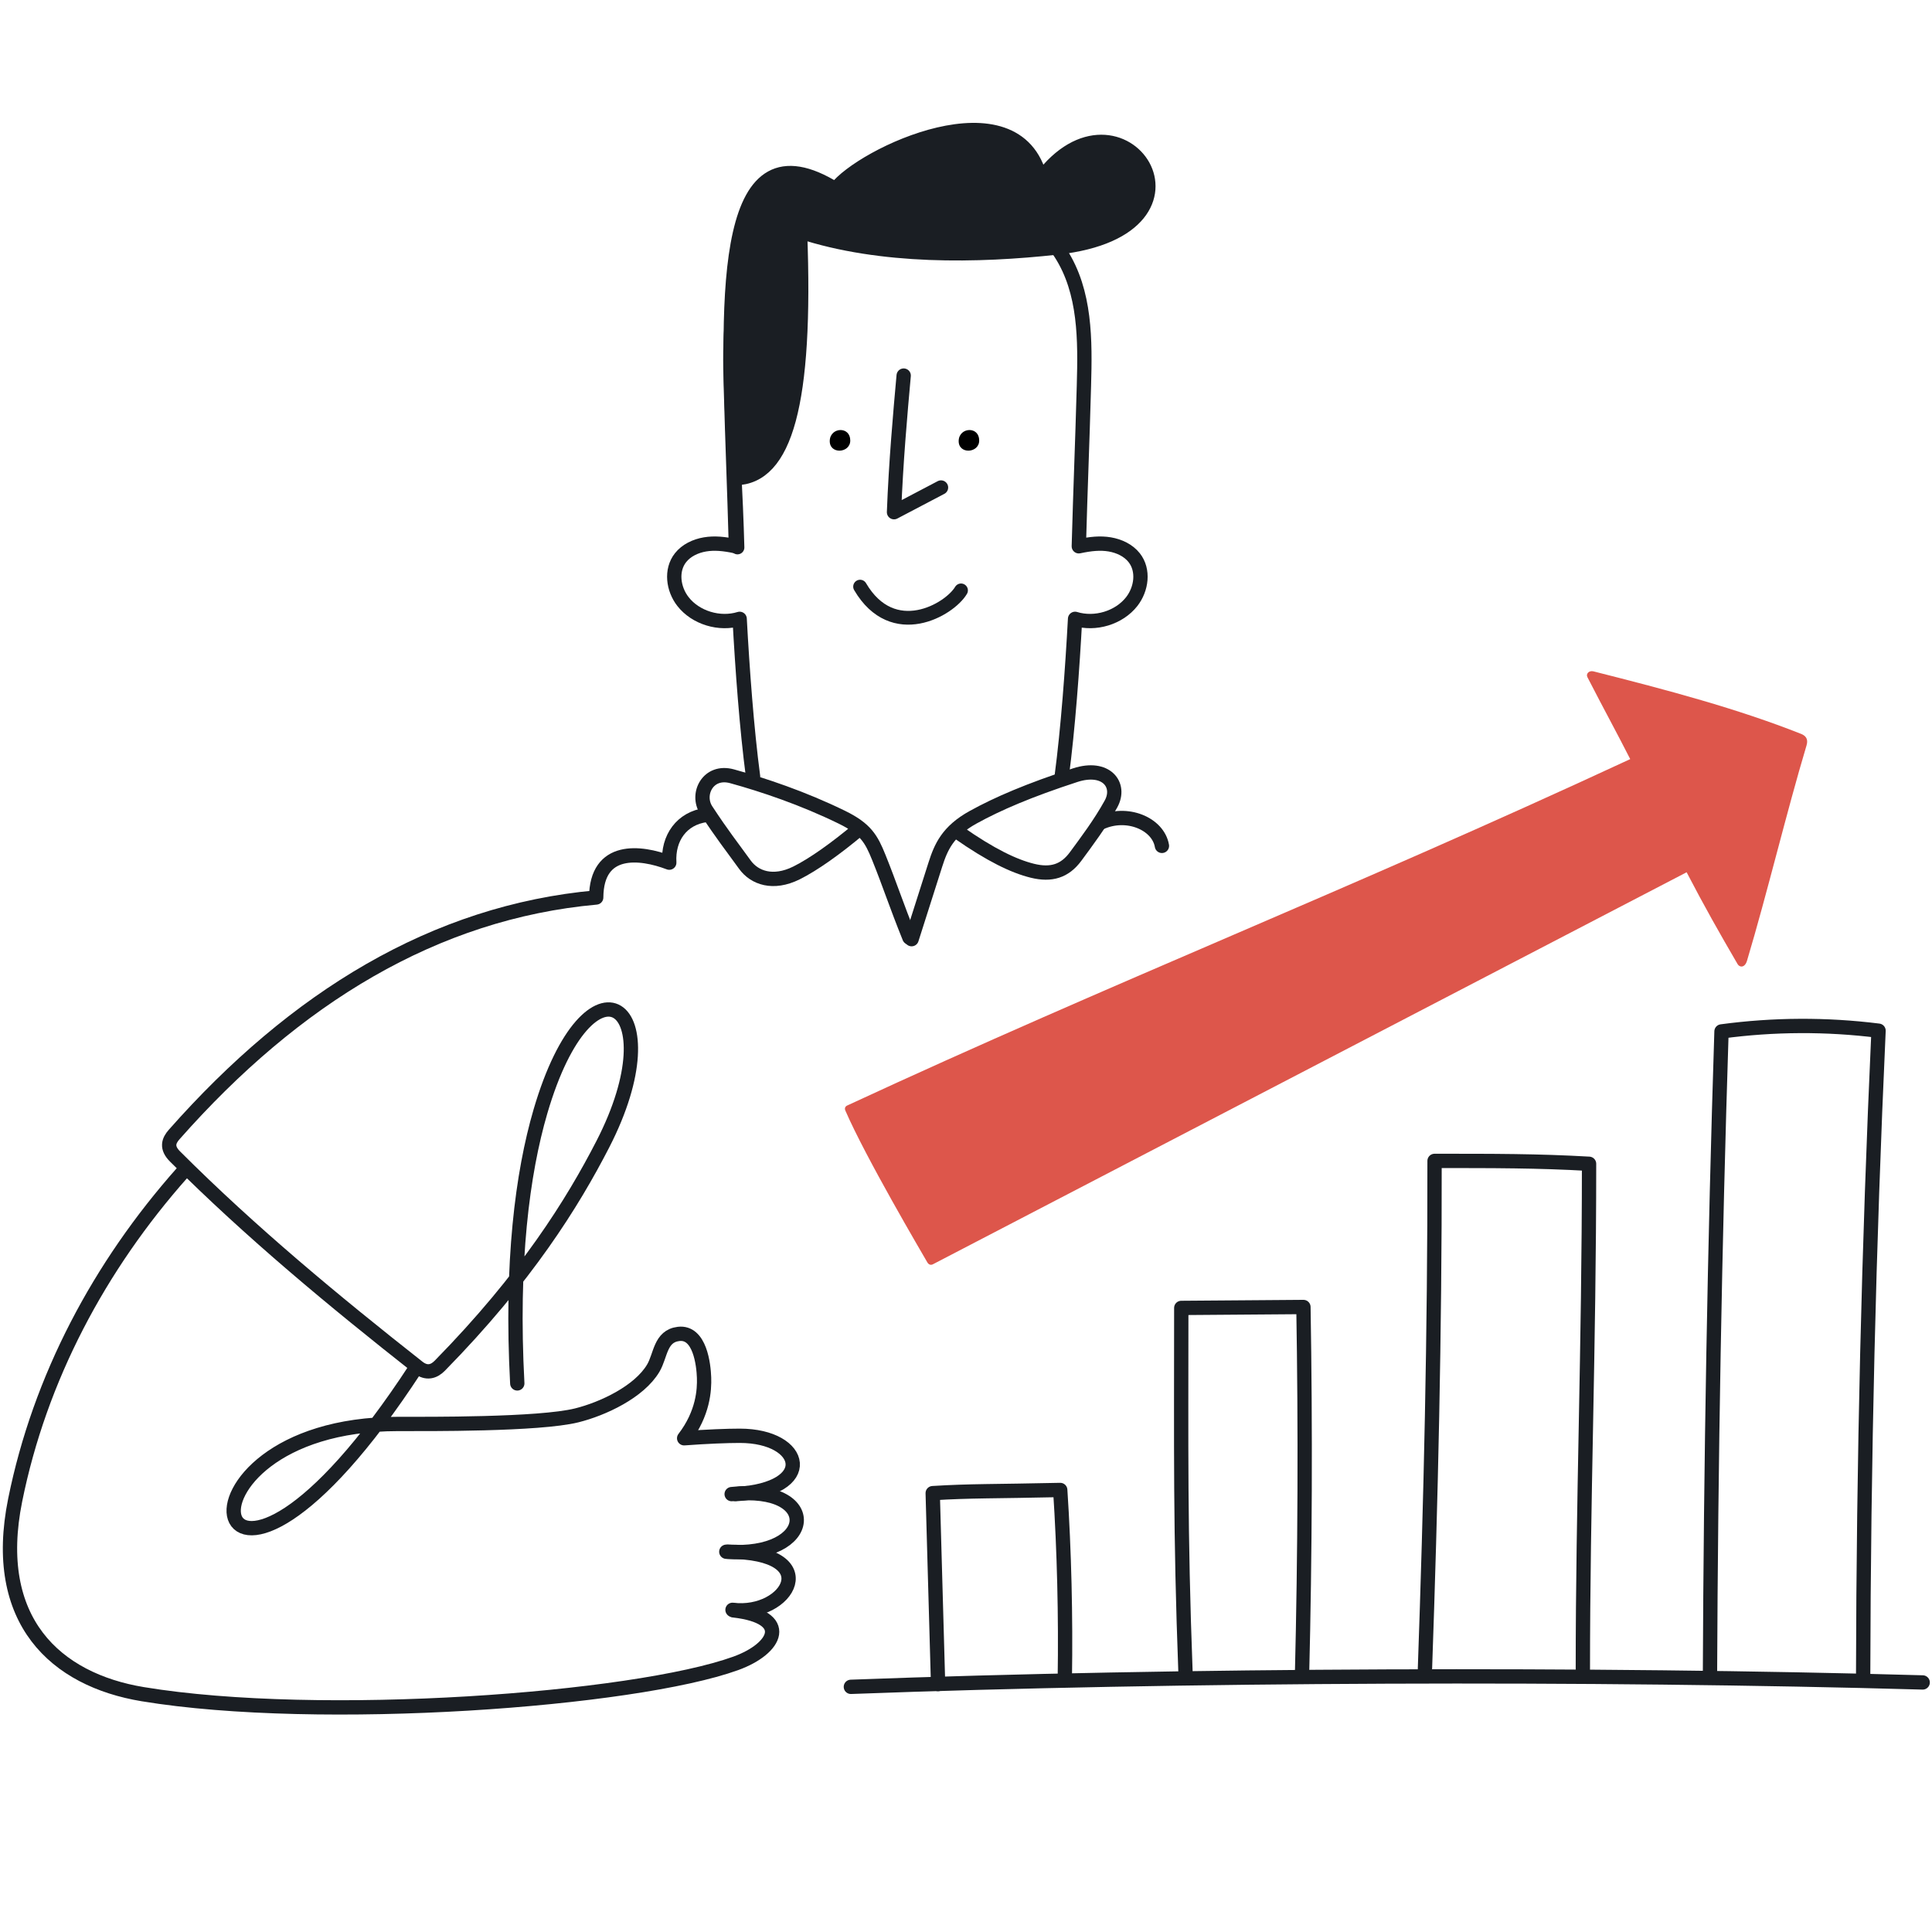 <?xml version="1.0" encoding="utf-8"?>
<!-- Generator: Adobe Illustrator 27.9.4, SVG Export Plug-In . SVG Version: 9.03 Build 54784)  -->
<svg version="1.1" id="Layer_1" xmlns="http://www.w3.org/2000/svg" xmlns:xlink="http://www.w3.org/1999/xlink" x="0px" y="0px"
	 viewBox="0 0 1000 1000" style="enable-background:new 0 0 1000 1000;" xml:space="preserve">
<style type="text/css">
	.st0{stroke:#1A1E23;stroke-width:7.119;stroke-miterlimit:10;}
	.st1{fill:#1A1E23;}
	.st2{fill:none;stroke:#1A1E23;stroke-width:7.119;stroke-linecap:round;stroke-linejoin:round;stroke-miterlimit:10;}
	.st3{fill:none;stroke:#1A1E23;stroke-width:7.41;stroke-linecap:round;stroke-linejoin:round;stroke-miterlimit:10;}
	.st4{fill:#DD564B;}
</style>
<path class="st0" d="M840.321,372.899"/>
<g>
	<path class="st1" d="M380.027,241.884c-4.809-94.55-5.243-179.986,52.451-144.089c13.16-17.68,93.809-56.174,106.2-5.26
		c41.367-55.579,97.438,25.921,8.527,35.708c-41.184,4.533-91.021,5.523-132.963-8.204c3.417,89.332-7.747,127.007-33.462,127.592
		L380.027,241.884z"/>
	<path class="st2" d="M381.724,283.373c-0.373-14.074-1.01-27.982-1.697-41.489c-4.809-94.55-5.243-179.986,52.451-144.089
		c13.16-17.68,93.809-56.174,106.2-5.26c41.367-55.579,97.438,25.921,8.527,35.708c-41.184,4.533-91.021,5.523-132.963-8.204
		c3.417,89.332-7.747,127.007-33.462,127.592"/>
</g>
<path class="st2" d="M497.425,305.583c-5.963,10.053-35.194,27.07-52.247-1.946"/>
<path d="M496.219,228.004c-0.172,3.637,2.459,5.313,5.144,5.252c2.706-0.061,5.467-1.887,5.467-5.245
	c0-3.664-2.441-5.406-4.983-5.426C499.172,222.564,496.387,224.448,496.219,228.004z"/>
<path d="M429.485,228.004c-0.172,3.637,2.459,5.313,5.144,5.252c2.706-0.061,5.467-1.887,5.467-5.245
	c0-3.664-2.442-5.406-4.983-5.426C432.439,222.564,429.654,224.448,429.485,228.004z"/>
<path class="st3" d="M467.743,194.402c-1.762,19.46-4.048,45.234-5.001,70.708c8.108-4.258,16.216-8.517,24.324-12.775"/>
<path class="st3" d="M549.528,401.907c3.277-24.756,5.539-55.818,6.93-81.59c10.424,3.216,22.778-0.553,29.333-8.948
	c5.086-6.514,6.386-16.214,1.267-22.704c-2.992-3.792-7.758-6.054-12.649-6.879c-4.89-0.824-9.924-0.331-16.017,0.975
	c0.881-31.806,1.763-51.249,2.644-83.055c0.652-23.535,0.899-48.591-12.033-68.62c-8.386-12.988-22.061-22.756-37.459-26.756
	c-18.12-4.708-64.359-5.047-83.786,0c-15.397,4-29.072,13.768-37.459,26.756c-12.932,20.028-12.685,45.085-12.033,68.62
	c0.881,31.806,1.763,51.249,2.644,83.055c-6.093-1.306-11.127-1.799-16.017-0.975c-4.89,0.824-9.657,3.086-12.649,6.879
	c-5.12,6.49-3.82,16.19,1.267,22.704c6.555,8.396,18.91,12.164,29.333,8.948c1.391,25.772,3.653,56.833,6.93,81.59"/>
<path class="st3" d="M440.412,873.104c169.988-6.353,384.723-7.111,554.761-2.274"/>
<path class="st3" d="M485.552,871.671c-0.924-30.477-1.859-68.346-2.783-98.823c19.715-1.222,31.63-0.87,66.001-1.638
	c2.084,31.62,2.878,65.642,2.381,97.327"/>
<path class="st3" d="M613.641,866.412c-2.828-75.231-2.215-117.205-2.215-189.431c21.076-0.159,42.151-0.318,63.227-0.478
	c1.069,62.523,0.825,128.159-0.732,190.672"/>
<path class="st3" d="M737.499,865.469c3.125-89.166,5.136-175.279,5.024-264.587c30.629,0,53.315-0.037,79.973,1.49
	c0,96.911-3.215,173.921-3.215,262.639"/>
<path class="st3" d="M885.079,867.16c0.444-110.089,2.434-223.262,5.968-333.295c26.927-3.637,54.326-3.765,81.285-0.378
	c-5.089,111.307-7.747,222.726-7.97,334.15"/>
<path class="st4" d="M872.996,451.483c9.338,17.953,16.902,31.255,26.372,47.525c1.088,1.869,3.776,1.963,4.872-1.696
	c10.549-35.228,20.34-76.488,30.836-111.539c0.995-3.324-0.509-4.995-2.86-5.926c-33.069-13.094-68.963-22.63-107.415-32.343
	c-2.354-0.595-4.036,1.281-3.161,2.986c9.286,18.073,14.989,28.286,22.159,42.425C696.344,461.365,576.785,508.09,438.51,572.208
	c-0.948,0.439-1.508,1.351-0.944,2.652c10.516,24.269,39.626,73.668,42.426,78.553c0.637,1.112,1.778,1.629,3.003,0.913"/>
<path class="st3" d="M470.712,485.278c-6.929-17.143-10.174-27.442-15.881-41.562c-3.846-9.516-6.772-14.71-19.078-20.722
	c-20.215-9.876-40.756-16.758-56.84-21.192c-12.485-3.442-18.768,9.3-13.351,17.549c8.484,12.918,13.061,18.579,19.967,28.161
	c5.002,6.94,14.652,10.284,26.669,4.351c8.824-4.357,20.696-12.849,32.315-22.613"/>
<path class="st3" d="M365.561,421.828c-12.717,1.687-19.928,11.875-19.149,24.68c-14.978-5.7-37.647-8.397-37.824,18.027
	c-83.55,7.523-155.998,51.954-218.417,122.655c-2.91,3.296-4.155,6.826,0.425,11.406c39.29,39.29,82.471,75.023,125.792,109.128
	c4.425,3.484,8.25,2.218,11.25-0.838c44.646-45.479,68.791-84.334,84.366-114.608c37.73-73.339-6.904-103.631-32.268-16.994
	c-9.355,31.953-15.331,78.225-11.993,140.766"/>
<path class="st3" d="M94.339,607.023C51.501,655.299,20.629,713.19,7.852,776.455c-12.602,62.398,20.906,92.997,66.043,100.448
	c91.829,15.158,254.347,3.044,306.898-15.934c21.354-7.712,29.083-24.022-1.085-27.447"/>
<path class="st3" d="M215.125,708.238c-109.248,167.567-137.46,28.797-8.996,28.797c14.777,0,72.834,0.414,92.361-4.435
	c13.605-3.379,32.367-12.195,39.626-24.415c3.928-6.613,3.509-16.597,13.109-17.748c11.054-1.325,12.964,15.944,13.192,22.601
	c0.216,6.283-0.425,18.541-10.303,31.403c11.858-0.881,22.344-1.28,28.808-1.28c33.506,0,40.222,27.795-2.11,30.183"/>
<path class="st3" d="M378.705,773.345c46.695-5.269,44,33.221-2.764,29.829"/>
<path class="st3" d="M376.734,803.173c50.917,0,31.227,33.688,2.411,30.078"/>
<path class="st3" d="M471.842,486.108c5.291-16.471,7.106-22.445,12.275-38.537c2.909-9.055,6.319-17.236,19.604-24.578
	c12.586-6.956,28.9-13.982,52.81-21.769c16.03-5.22,23.955,5.064,18.51,14.922c-5.627,10.188-12.672,19.531-18.318,27.194
	c-5.588,7.585-12.627,9.766-22.371,7.36c-9.497-2.346-21.491-8.044-38.412-19.906"/>
<path class="st3" d="M569.596,425.829c13.627-6.325,29.819,0.446,31.815,11.993"/>
<g>
</g>
<g>
</g>
<g>
</g>
<g>
</g>
<g>
</g>
<g>
</g>
<g>
</g>
<g>
</g>
<g>
</g>
<g>
</g>
<g>
</g>
<g>
</g>
<g>
</g>
<g>
</g>
<g>
</g>
</svg>
